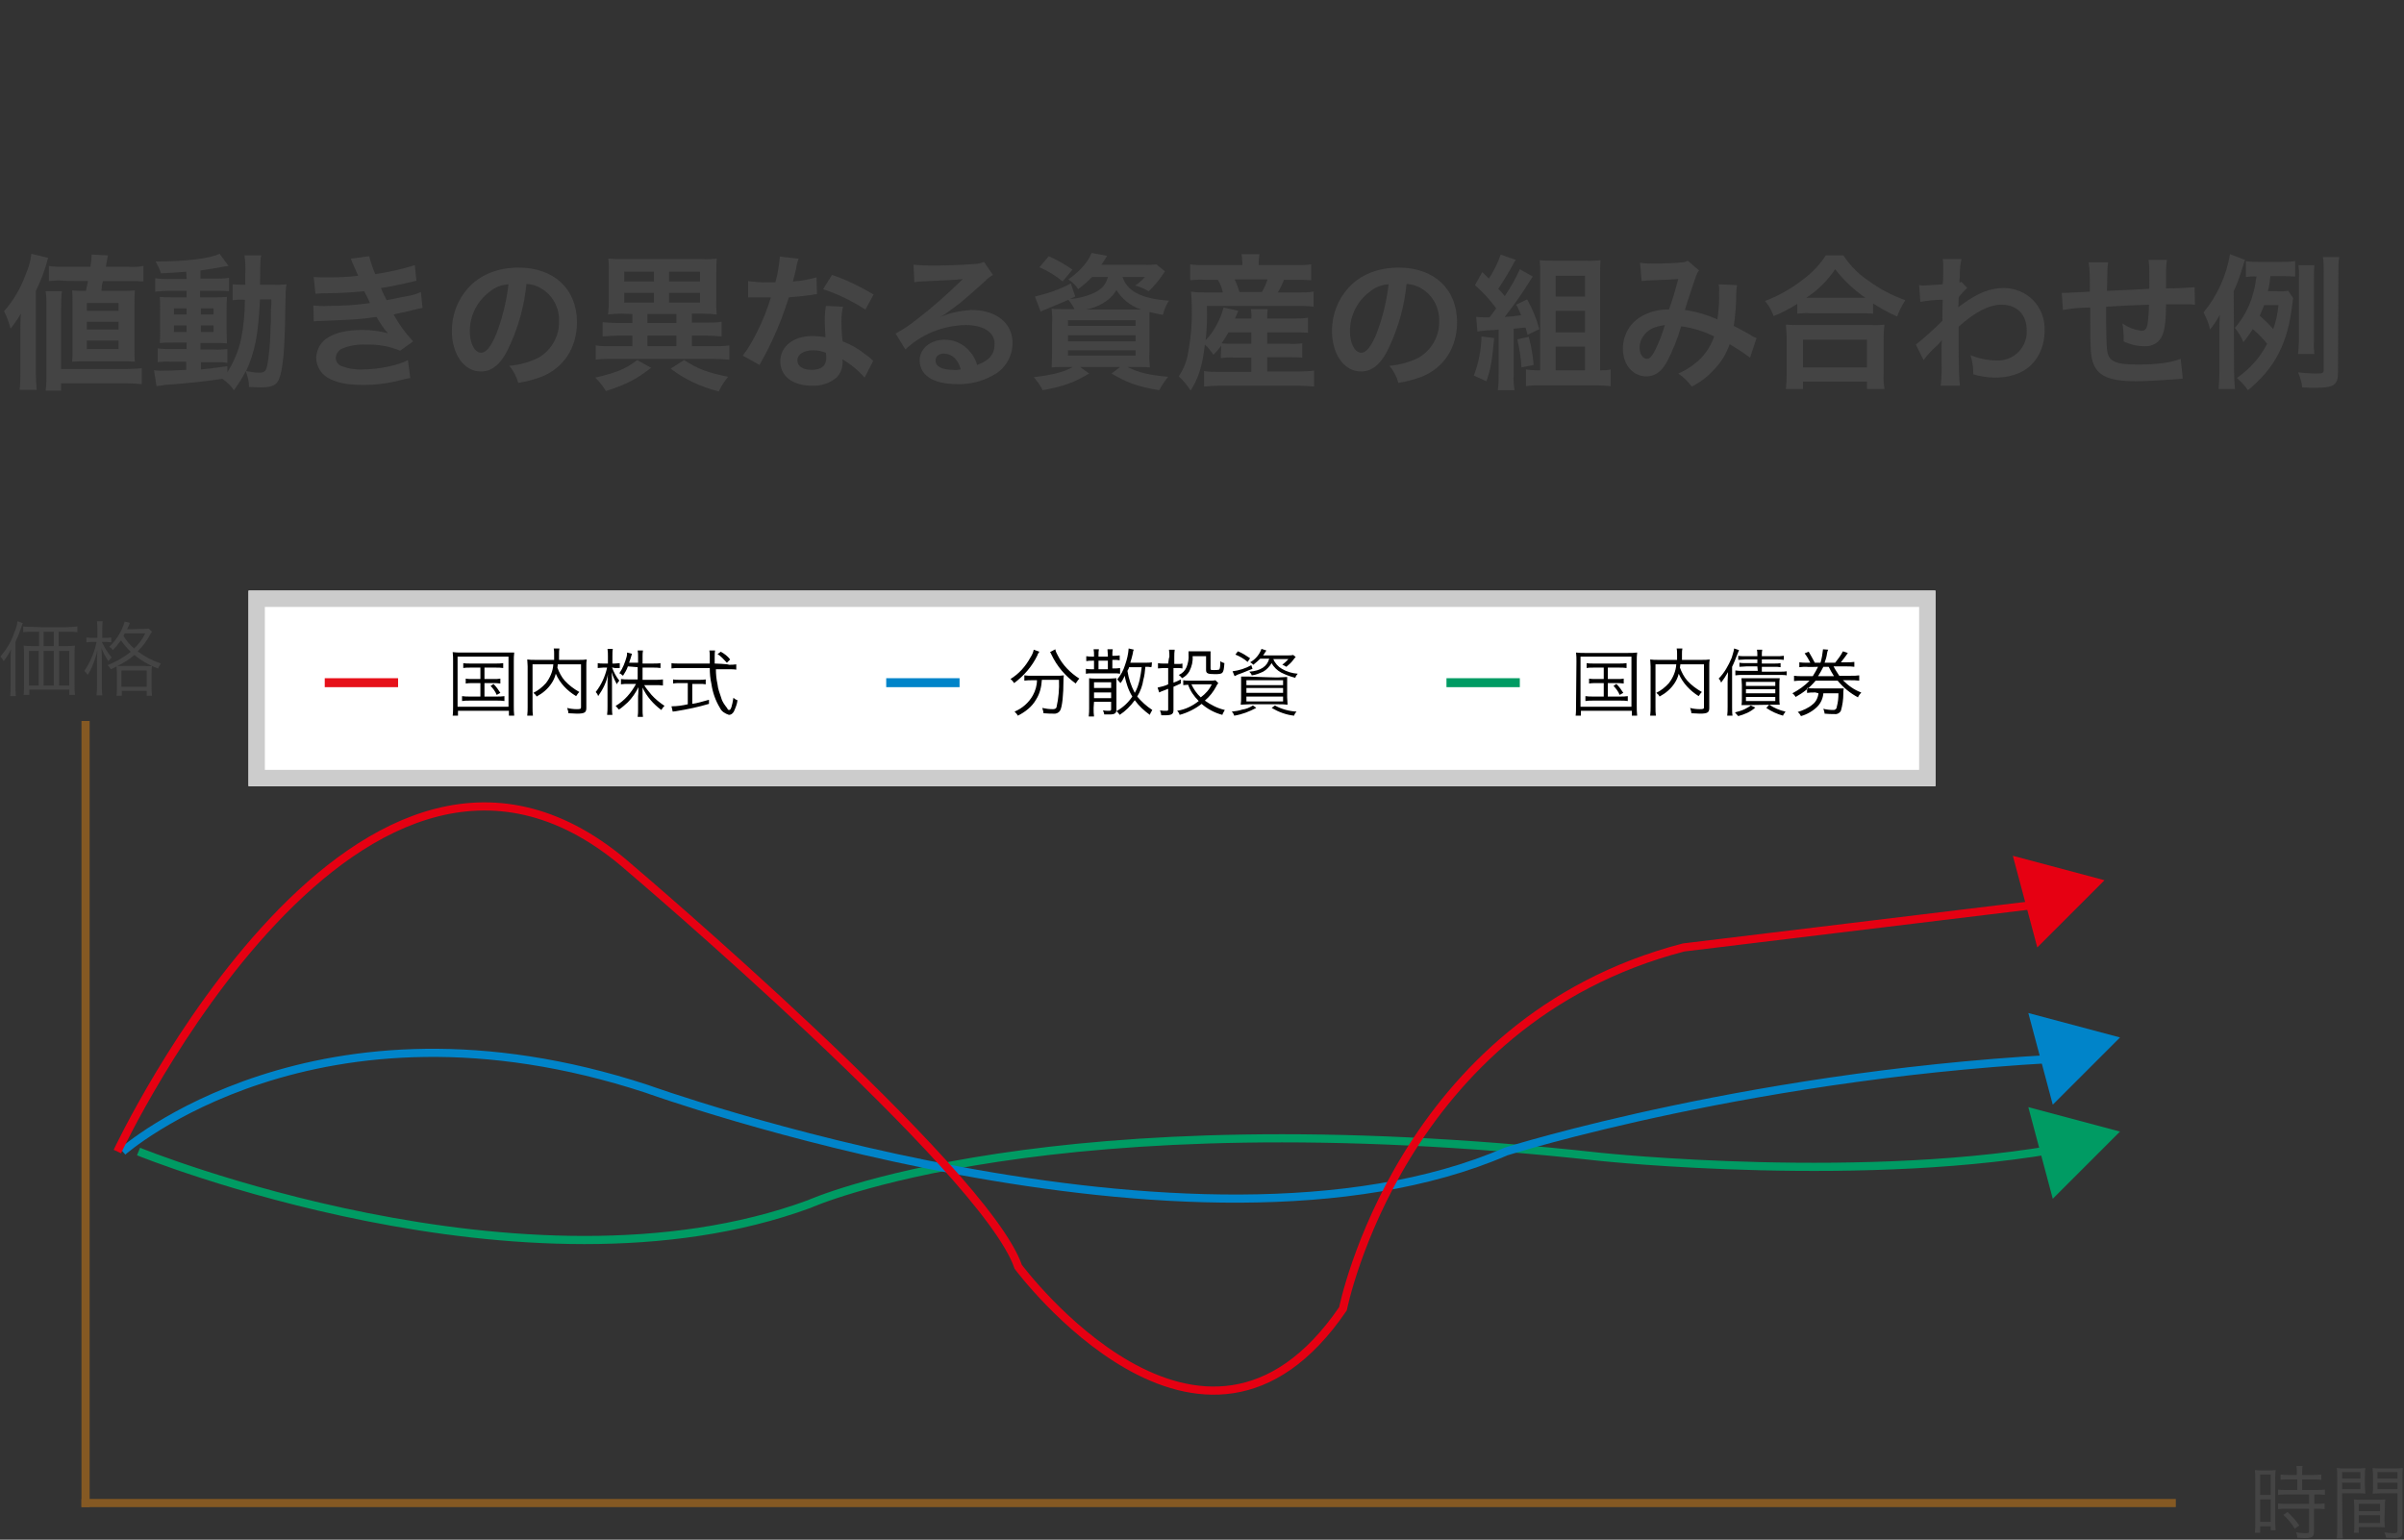<svg xmlns="http://www.w3.org/2000/svg" viewBox="0 0 590 378" enable-background="new 0 0 590 378"><rect x="0" y="0" width="590" height="378" fill="#333333" stroke="none"/><style type="text/css">.st0{fill:#FFFFFF;} .st1{fill:#CCCCCC;} .st2{fill-rule:evenodd;clip-rule:evenodd;fill:#E6111A;} .st3{fill-rule:evenodd;clip-rule:evenodd;fill:#009B63;} .st4{fill-rule:evenodd;clip-rule:evenodd;fill:#0084C9;} .st5{fill-rule:evenodd;clip-rule:evenodd;} .st6{fill:#855923;} .st7{fill-rule:evenodd;clip-rule:evenodd;fill:#444444;} .st8{fill:none;stroke:#009B63;stroke-width:2;} .st9{fill:none;stroke:#0084C9;stroke-width:2;} .st10{fill:none;stroke:#E60012;stroke-width:2;} .st11{fill-rule:evenodd;clip-rule:evenodd;fill:#E60012;}</style><g id="text"><path id="長方形_3_3_" class="st0" d="M61 145h414v48h-414z"/><path id="長方形_3_1_" class="st1" d="M471 149v40h-406v-40h406m4-4h-414v48h414v-48z"/><path id="_" class="st2" d="M79.7 166.5v2.2h18v-2.2h-18z"/><path id="_2" class="st3" d="M355 166.5v2.2h18v-2.2h-18z"/><path id="_3" class="st4" d="M217.5 166.5v2.2h18v-2.2h-18z"/><path id="_国内株式_分散投資_国内債券_1_" class="st5" d="M117.9 163.9v2.8h-1.9c-.5 0-1.2 0-1.7-.1v1.2c.5-.1 1-.1 1.7-.1h1.9v3.3h-2.7c-.6 0-1.2 0-1.8-.1v1.2c.6-.1 1.2-.1 1.8-.1h6.8c.6 0 1.2 0 1.8.1v-1.2c-.6.1-1.2.1-1.8.1h-3.1v-3.3h2.2c.5 0 1 0 1.7.1v-1.2c-.5.1-1 .1-1.7.1h-2.2v-2.8h2.8c.6 0 1.2 0 1.8.1v-1.2c-.6.1-1.2.1-1.8.1h-6.3c-.5 0-1.2 0-1.7-.1v1.2c.5-.1 1.2-.1 1.7-.1h2.5zm2.5 4.5c.6.6 1.2 1.4 1.5 2.2l.9-.5c-.5-.8-1-1.5-1.7-2.2.1 0-.7.5-.7.5zm-9.2 4.9c0 .8 0 1.7-.1 2.4h1.3v-1.2h12.5v1.2h1.3c-.1-.8-.1-1.7-.1-2.4v-10.9c0-.8 0-1.5.1-2.2h-13c-.6 0-1.4 0-2.1-.1.1.8.1 1.4.1 2.2v11zm1.1-12.1h12.5v12.3h-12.5v-12.3zm30.3 1.9v10.5c0 .4-.1.5-1 .5-.8 0-1.7-.1-2.4-.3.1.4.3.8.3 1.3.8 0 1.4.1 2.1.1 1.9 0 2.3-.3 2.3-1.4v-10.4c0-.5 0-1 .1-1.5-.6.1-1.2.1-1.8.1h-5v-1.5c0-.4 0-.9.1-1.3h-1.4c.1.4.1.9.1 1.3v1.5h-4.8c-.6 0-1.2 0-1.8-.1 0 .5.1 1 .1 1.7v10c0 .6 0 1.3-.1 2.1h1.4c-.1-.6-.1-1.3-.1-2.1v-10.5h5.1c-.1 1.7-.8 3.3-1.8 4.6-.9 1-1.9 1.8-3.1 2.4.4.3.6.5.8.9 1.5-.8 2.8-1.9 3.7-3.3.4-.6.8-1.4 1-2.3 1 2.3 2.8 4.2 5 5.5.3-.4.5-.8.8-1-1.4-.8-2.6-1.7-3.6-2.8-.8-.9-1.4-2.1-1.8-3.2 0-.3.1-.4.1-.8h5.7zm13.9.7v3h-2.3c-.6 0-1.2 0-1.8-.1v1.3c.6-.1 1.2-.1 1.8-.1h1.9c-1.2 2.2-2.8 4.1-5 5.4l.8.9c.8-.5 1.5-1.2 2.2-1.8 1-1 1.9-2.3 2.6-3.7 0 1.3-.1 2.1-.1 2.2v3.2c0 .6 0 1.3-.1 1.9h1.3c-.1-.6-.1-1.3-.1-1.9v-5.3c1 2.2 2.7 4.1 4.6 5.5.3-.4.5-.8.8-1-1.2-.8-2.3-1.7-3.2-2.7-.6-.8-1.3-1.5-1.8-2.4h2.8c.6 0 1.2 0 1.8.1v-1.5c-.6.1-1.2.1-1.8.1h-3.2v-3h2.6c.6 0 1.2 0 1.8.1v-1.2c-.5.1-1.2.1-1.8.1h-2.6v-1.7c0-.5 0-1 .1-1.5h-1.3c.1.5.1 1 .1 1.5v1.5h-2.2l.4-1.2.3-1-1.2-.3c0 .4 0 .6-.1 1-.4 1.4-.9 2.8-1.8 4.1.4.1.6.4.9.6.5-.8.9-1.4 1.2-2.3l2.4.2zm-5.6.2h1.2v-1.2l-1.2.1h-.6v-1.8c0-.6 0-1.3.1-1.8h-1.3c.1.6.1 1.3.1 1.8v1.8h-1.2c-.4 0-.9 0-1.3-.1v1.2l1.3-.1h1c-.5 2.2-1.4 4.2-2.8 6 .3.3.5.6.6 1 1.2-1.7 2.1-3.5 2.4-5.4-.1 1.2-.1 1.9-.1 2.8v5.1c0 .6 0 1.4-.1 2.1h1.3c-.1-.6-.1-1.4-.1-2.1v-5.4c0-1.5 0-1.5-.1-3 .3 1 .8 2.1 1.3 3 .1-.4.4-.6.6-.9-.8-1-1.4-2.1-1.8-3.3 0 .1.7.2.7.2zm24.5-1.1v-1.5c0-.5 0-1.2.1-1.7h-1.4c.1.5.1.9.1 1.4v1.8h-7.6c-.6 0-1.3 0-1.8-.1v1.3c.6-.1 1.3-.1 1.8-.1h7.6c0 1.3.1 2.6.4 3.9.3 2.1 1 4.1 2.1 5.9.4.9 1.3 1.4 2.2 1.7.5 0 .9-.3 1.2-.8.4-.9.8-1.8.9-2.8-.4-.1-.8-.4-1-.6-.3 1.9-.6 3-1 3-.3 0-.4-.1-.5-.4-.6-.8-1.2-1.5-1.5-2.6-.4-1.2-.8-2.2-.9-3.3-.3-1.3-.4-2.6-.4-3.7h3.2c.6 0 1.3 0 1.8.1v-1.3c-.6.1-1.2.1-1.8.1-.2-.2-3.5-.3-3.5-.3zm-6.6 4.9v5.1c-1.3.3-2.6.5-4 .5l.3 1.3.8-.1c3-.5 5.4-1 8.1-1.8v-1c-1.9.5-2.7.8-4.1 1v-4.9h1.8c.5 0 1 0 1.5.1v-1.2c-.5.1-1 .1-1.7.1h-4.6c-.5 0-1.2 0-1.7-.1v1c.5-.1 1-.1 1.7-.1h1.9v.1zm10.4-5.9c-.6-.8-1.4-1.4-2.3-1.9l-.8.6c.9.5 1.5 1.3 2.3 2.1l.8-.8zm75.3 5.1c0 1.3-.4 2.6-1 3.7-1 1.8-2.6 3.2-4.5 4 .3.3.6.6.8 1 1.8-.9 3.5-2.2 4.5-4 .9-1.4 1.3-3.1 1.4-4.8h4.2c.1 2.2-.1 4.5-.6 6.7-.1.4-.5.5-.9.5-.9 0-1.7-.1-2.6-.3.1.4.3.9.3 1.3 1.2.1 1.8.1 2.3.1.6.1 1.4-.1 1.8-.8.5-.9.8-3.9.8-7.3 0-.4 0-.9.1-1.3-.6.1-1.3.1-1.9.1h-5.9c-.6 0-1.3 0-1.9-.1v1.3c.6-.1 1.3-.1 1.8-.1h1.3zm-.8-7.5c-.1.6-.4 1.3-.8 1.9-1.2 2.2-2.8 4-4.9 5.3.4.3.6.6.9 1 2.4-1.8 4.4-4.1 5.7-6.8.1-.4.3-.6.5-.9l-1.4-.5zm4 .6c.1.1.3.4.3.5 1.4 3 3.5 5.4 6 7.2.3-.4.5-.8.9-1.2-2.2-1.4-4.1-3.3-5.3-5.7-.3-.5-.5-1-.6-1.5l-1.3.7zm25 2.5c-.5.1-1.2.1-1.7.1h-3.6c.3-.9.4-1.4.6-2.2.1-.6.1-.8.3-1l-1.3-.3c-.1 1.4-.4 2.7-.9 4.1-.4 1.3-1 2.4-1.9 3.5l.8.9c.4-.5.8-1.2 1-1.8.4 1.8.9 3.5 1.9 5.1-1 1.5-2.3 2.7-3.9 3.6.4.3.6.6.8.9 1.4-.9 2.7-2.2 3.7-3.6 1 1.4 2.3 2.6 3.7 3.6.1-.4.4-.8.6-1.2-1.4-.9-2.7-2.1-3.7-3.3.8-1.3 1.3-2.7 1.5-4.1.3-1 .4-2.1.5-3.2.5 0 1 0 1.4.1.2.1.2-1.2.2-1.2zm-2.5 1.2c-.1 1-.3 2.1-.5 3.1-.3 1.2-.6 2.2-1.2 3.2-.9-1.7-1.5-3.5-1.8-5.4.3-.5.3-.5.4-.9h3.1zm-7.2-2.6v-.4c0-.5 0-1 .1-1.4h-1.3c0 .5.1 1 .1 1.4v.4h-2.3v-.4c0-.5 0-1 .1-1.4h-1.3c.1.5.1 1 .1 1.4v.4h-.4c-.5 0-1 0-1.5-.1v1.2c.5-.1 1-.1 1.5-.1h.4v2.1h-.5c-.5 0-1 0-1.5-.1v1.2c.5-.1 1-.1 1.5-.1h5.4c.5 0 1 0 1.5.1v-1.4c-.5.1-1 .1-1.5.1h-.4v-2.1h.3c.5 0 1 0 1.5.1v-1.2c-.5.1-1 .1-1.5.1h-.3v.2zm-3.4 1h2.3v2.1h-2.3v-2.1zm-1.1 10.1h4.2v1.8c0 .3-.1.4-.5.4-.5 0-1 0-1.5-.1.1.4.3.6.3 1h1.3c1.3 0 1.7-.3 1.7-1.2v-7.7c-.5 0-1 .1-1.7.1h-3.3c-.5 0-1.2 0-1.7-.1v7.3c0 .6 0 1.3-.1 2.1h1.3c-.1-.6-.1-1.3-.1-2.1l.1-1.5zm0-.9v-1.4h4.2v1.4h-4.2zm0-2.5v-1.4h4.2v1.4h-4.2zm18.2-6h-1.2c-.4 0-.9 0-1.3-.1v1.3l1.3-.1h1.2v4c-.8.4-1.7.6-2.6.8l.4 1.2c.5-.3 1.3-.5 2.2-.9v5c0 .4-.1.4-.5.4-.5 0-1 0-1.5-.1.1.4.3.8.3 1.2h.9c1.7 0 2.1-.3 2.1-1.3v-5.7c.6-.3 1-.4 1.8-.8v-1c-.8.4-1 .5-1.8.8v-3.6h1c.4 0 .8 0 1.2.1v-1.2c-.4.1-.6.1-1 .1h-1v-1.7c0-.6 0-1.2.1-1.8h-1.4c.1.6.1 1.2.1 1.8-.1-.1-.3 1.6-.3 1.6zm11.6 4.1c-.4.1-.8.1-1 .1h-5.5c-.5 0-1 0-1.4-.1v1.2l1.2-.1c.5 1.5 1.4 2.8 2.6 4-1.5 1.2-3.3 2.1-5.3 2.4.3.3.5.6.6 1 1.9-.5 3.9-1.5 5.4-2.7 1.5 1.3 3.2 2.2 5.1 2.7.1-.4.4-.8.6-1.2-1.8-.4-3.5-1.3-4.9-2.3 1.2-1 2.1-2.2 2.8-3.5.1-.3.3-.5.5-.8l-.7-.7zm-.9 1c-.6 1.3-1.5 2.3-2.7 3.2-1-.9-1.8-2.1-2.3-3.2h5zm-1.4-7v3.5c0 .8.4 1 2.1 1 2.1 0 2.2-.1 2.4-2.7-.4-.1-.8-.3-1-.5 0 1.4-.1 1.9-.3 2.1-.4.1-.8.1-1.2.1-.8 0-.9 0-.9-.4v-4.2h-5.4v.8c.1 1-.1 2.1-.5 3.1-.4.9-1 1.5-1.9 1.9.4.3.6.5.8.8.8-.4 1.4-1 1.8-1.7.6-1.2.9-2.4.8-3.7h3.3v-.1zm15.5.7c-.5 1.9-2.1 3-4.9 3.2.3.3.5.5.6.9 1-.1 1.9-.5 2.8-.9.9-.5 1.5-1.2 2.1-2.1.5 1 1.4 1.8 2.3 2.3 1.2.6 2.3 1 3.5 1.3.1-.4.4-.8.6-1-1.4-.1-2.7-.5-3.9-1.2-.9-.5-1.7-1.4-2.1-2.4h3.7c-.4.5-1 1-1.5 1.4.4.1.6.3 1 .5.6-.5 1.2-1 1.7-1.7l.3-.4.3-.3-.6-.5c-.4.1-.8.1-1.2.1h-6.2c.3-.4.4-.6.4-.6l.4-.6-1.2-.4c-.5 1.4-1.5 2.6-2.8 3.3.3.1.6.4.8.6.6-.5 1.2-1 1.7-1.5h2.2zm-4.7-.1c-.9-.6-1.9-1.3-3-1.7l-.6.8c1 .4 2.1 1 3 1.8l.6-.9zm.3 1.7c-1.4.8-3 1.3-4.6 1.5l.5 1.2.8-.4c1.5-.5 2.2-.9 3.6-1.4l-.3-.9zm.4 9.9c-.8.5-1.7.9-2.6 1-.9.3-1.7.4-2.6.5.3.3.5.6.6 1 1.9-.3 3.7-1 5.4-1.9.1 0-.8-.6-.8-.6zm4.6.6c1.7 1 3.6 1.7 5.5 1.9.1-.4.4-.8.6-1-1.8-.1-3.7-.6-5.3-1.5l-.8.6zm-5.6-7.7h-1.9v5.1c0 .6 0 1.2-.1 1.8.6 0 1.3-.1 2.1-.1h7.3c.6 0 1.3 0 2.1.1 0-.6-.1-1.3-.1-1.8v-5l-1.9.1c-.2.1-7.5-.2-7.5-.2zm-.6.9h9v1.2h-9v-1.2zm0 1.9h9v1.2h-9v-1.2zm0 2.1h9v1.2h-9v-1.2zm87.7-7.1v2.8h-1.9c-.5 0-1.2 0-1.7-.1v1.2c.5-.1 1-.1 1.7-.1h1.9v3.3h-2.7c-.6 0-1.2 0-1.8-.1v1.2c.6-.1 1.2-.1 1.8-.1h6.8c.6 0 1.2 0 1.8.1v-1.2c-.6.1-1.2.1-1.8.1h-3.1v-3.3h2.2c.5 0 1 0 1.7.1v-1.2c-.5.1-1 .1-1.7.1h-2.2v-2.8h2.8c.6 0 1.2 0 1.8.1v-1.2c-.6.1-1.2.1-1.8.1h-6.3c-.5 0-1.2 0-1.7-.1v1.2c.5-.1 1.2-.1 1.7-.1h2.5zm2.4 4.5c.6.6 1.2 1.4 1.5 2.2l.9-.5c-.5-.8-1-1.5-1.7-2.2l-.7.5zm-9.2 4.9c0 .8 0 1.7-.1 2.4h1.3v-1.2h12.5v1.2h1.3c-.1-.8-.1-1.7-.1-2.4v-10.9c0-.8 0-1.5.1-2.2-.8.1-1.4.1-2.2.1h-10.7c-.6 0-1.4 0-2.1-.1.1.8.1 1.4.1 2.2l-.1 10.9zm1.1-12.1h12.5v12.3h-12.5v-12.3zm30.3 1.9v10.5c0 .4-.1.5-1 .5-.8 0-1.7-.1-2.4-.3.1.4.3.8.3 1.3.8 0 1.4.1 2.1.1 1.9 0 2.3-.3 2.3-1.4v-10.4c0-.5 0-1 .1-1.5-.6.1-1.2.1-1.8.1h-5v-1.5c0-.4 0-.9.1-1.3h-1.4c.1.4.1.9.1 1.3v1.5h-4.8c-.6 0-1.2 0-1.8-.1 0 .5.1 1 .1 1.7v10c0 .6 0 1.3-.1 2.1h1.4c-.1-.6-.1-1.3-.1-2.1v-10.5h5.1c-.1 1.7-.8 3.3-1.8 4.6-.9 1-1.9 1.8-3.1 2.4.4.3.6.5.8.9 1.5-.8 2.8-1.9 3.7-3.3.4-.6.8-1.4 1-2.3 1 2.3 2.8 4.2 4.9 5.5.3-.4.5-.8.8-1-1.4-.8-2.6-1.7-3.6-2.8-.8-.9-1.4-2.1-1.8-3.2 0-.3.1-.4.1-.8h5.8zm13.2 1.6h-3.7c-.6 0-1.2 0-1.8-.1v1.2c.6-.1 1.2-.1 1.8-.1h9.1c.5 0 1.3 0 1.7.1v-1c-.5.1-1.2.1-1.7.1h-4.4v-1.2h3.1c.5 0 1 0 1.5.1v-1c-.5.1-1 .1-1.5.1h-3.1v-1h3.6c.6 0 1.2 0 1.8.1v-1c-.6.1-1.2.1-1.8.1h-3.6v-.3c0-.4 0-.9.1-1.3h-1.3c.1.4.1.9.1 1.3v.3h-3c-.5 0-1.2 0-1.7-.1v1c.6 0 1.2-.1 1.7-.1h3v.9h-2.7c-.5 0-1.2 0-1.7-.1v1c.6 0 1.2-.1 1.7-.1h2.7l.1 1.1zm-7.4 8.8c0 .8 0 1.4-.1 2.2h1.3c-.1-.6-.1-1.4-.1-2.1v-9.9c.5-1 .9-2.1 1.3-3.1.3-.8.3-.8.4-1l-1.2-.4c-.1.8-.4 1.5-.6 2.3-.8 1.9-1.8 3.7-3.2 5.1.3.3.5.6.6 1 .6-.8 1.2-1.7 1.7-2.6 0 .8-.1 1.3-.1 2.3v6.2zm11.3-.5h1.5c-.1-.5-.1-1.2-.1-1.7v-3.1c0-.5 0-1.2.1-1.7h-9.4l.1 1.7v3.2c0 .5 0 1.2-.1 1.7h1.7l6.2-.1zm-6.8-5.6h7.2v1h-7.2v-1zm0 1.8h7.2v1h-7.2v-1zm0 1.9h7.2v1h-7.2v-1zm5 2.7c1.3.9 2.7 1.5 4.1 1.9.1-.4.4-.6.6-1-1.4-.3-2.8-.9-4-1.7l-.7.8zm-3.8-.6c-.5.4-1 .6-1.5.9-.8.4-1.7.6-2.4.8l.8.9c1.5-.4 3-1 4.2-2.1-.1 0-1.1-.5-1.1-.5zm16.5-9.5c-.4.8-.8 1.5-1.3 2.3h-2.7c-.6 0-1.3 0-1.9-.1v1.3c.6-.1 1.3-.1 1.9-.1h1.9c-1.2 1.3-2.7 2.3-4.2 3.1.4.3.6.6.8.9 1.8-1 3.5-2.3 4.9-4h5.4c1.4 1.7 3.1 3.1 5 4.1.1-.4.5-.8.8-1.2-1.7-.6-3.2-1.7-4.5-3h1.9c.6 0 1.3 0 2.1.1v-1.3c-.6.1-1.3.1-2.1.1h-2.8c-.5-.8-1-1.5-1.4-2.3h3.2c.6 0 1.3 0 1.9.1v-1.2c-.6.1-1.3.1-1.9.1h-1.4c.6-.8 1.2-1.5 1.7-2.3l-1.2-.4c-.5 1-1.2 1.9-1.9 2.8h-2.6c.3-.8.5-1.5.6-2.3.1-.4.1-.6.3-.9l-1.3-.1v.1c-.1 1-.3 2.2-.6 3.2h-1.4c-.5-.9-1-1.9-1.5-2.7l-1 .4c.6.8 1 1.5 1.4 2.3h-.8c-.6 0-1.3 0-1.9-.1v1.2c.6-.1 1.3-.1 1.9-.1-.1.1 2.7 0 2.7 0zm2.6 0c.4.8.8 1.5 1.3 2.3h-3.9c.5-.8.9-1.5 1.3-2.3h1.3zm-2.5 6.5c-.1 1-.6 2.1-1.4 2.7-1 .9-2.4 1.5-3.7 1.9.4.3.6.6.8 1 1.5-.4 3-1.3 4-2.3.9-.9 1.4-2.1 1.5-3.3h3.7c0 1.2-.1 2.2-.4 3.3 0 .4-.3.8-.8.8h-.1c-.8 0-1.7-.1-2.4-.3.1.4.3.8.3 1.2.9.1 1.7.1 2.3.1.6.1 1.3-.1 1.7-.8.4-1.4.6-2.8.6-4.2 0-.4 0-.9.1-1.3h-7.2c-.6 0-1.2 0-1.8-.1v1.2c.6-.1 1.3-.1 1.8-.1 0-.1 1 .2 1 .2z"/></g><g id="graph"><g id="graph-2"><path id="line" class="st6" d="M20 368h514v2h-514z"/><path id="line-2" class="st6" d="M20 177h2v193h-2z"/><path id="価格" class="st7" d="M14.4 158.6v-3.5h2.5c.7 0 1.4 0 2.1.1v-1.4c-1.7.2-3.5.2-5.2.2-2.1 0-4.1 0-6-.1-.7 0-1.4 0-2.1-.1v1.4c.7-.1 1.4-.1 2.1-.1h1.8v3.5h-2c-.6 0-1.2 0-1.8-.1.1.6.1 1.2.1 1.8v8.2c0 .7 0 1.4-.1 2.1h1.4v-1.3h9.8v1.3h1.4c-.1-.7-.1-1.5-.1-2.2v-8.2c0-.6 0-1.2.1-1.7-.6.1-1.2.1-1.8.1h-2.2zm-1.2 0h-2.5v-3.5h2.5v3.5zm-3.7 1.2v8.5h-2.4v-8.5h2.4zm1.2 0h2.5v8.5h-2.5v-8.5zm3.7 0h2.6v8.5h-2.5v-8.5zm-11.8 8.7c0 .8 0 1.6-.1 2.4h1.4c-.1-.8-.1-1.6-.1-2.3v-11c.5-1.1 1-2.3 1.4-3.5.2-.6.2-.7.4-1.1l-1.3-.5c-.1 1-.4 1.9-.8 2.8-.7 2.2-1.9 4.1-3.4 5.9.3.3.6.7.8 1.1.7-.9 1.3-1.8 1.8-2.9-.1.9-.1 1.4-.1 2.4v6.7zm28.6-14l.4-.9c.1-.3.2-.5.3-.7l-1.3-.3c-.7 2.4-2 4.5-3.8 6.2.4.2.7.5.9.8.7-.7 1.4-1.6 2-2.4.7 1 1.5 2 2.4 2.8-1.7 1.4-3.7 2.5-5.7 3.3.3.3.6.6.8 1 .7-.3.9-.4 1.4-.7l.1 1.6v3.6c0 .7 0 1.3-.1 2h1.3v-1.2h6.1v1.2h1.3c-.1-.7-.1-1.3-.1-2v-3.6c0-.6 0-1.1.1-1.7.4.2.7.3 1.5.6.2-.4.4-.9.7-1.2-2.1-.7-4-1.7-5.7-3 1.2-1.2 2.2-2.5 3-4 .1-.3.3-.5.5-.8l-.8-.8c-.6.1-1.3.1-1.9.1l-3.4.1zm4.4 1.1c-.7 1.4-1.6 2.6-2.7 3.6-1-.9-1.9-1.9-2.6-3.1.1-.2.2-.3.3-.6h5v.1zm-5.4 7.9h-1.4c1.5-.7 2.9-1.6 4.2-2.7 1.3 1.1 2.8 2 4.3 2.7-.5 0-1 .1-1.6 0h-5.5zm-.4 1.1h6.2v4h-6.2v-4zm-5.9-8h-1.2c-.5 0-1 0-1.5-.1v1.2c.5-.1 1-.1 1.4-.1h1.1c-.5 2.5-1.5 4.9-3 7.1.3.3.6.6.8 1 .5-.7.9-1.5 1.2-2.3.5-1.2.9-2.4 1.2-3.7-.1 1.6-.1 2.4-.1 3.1v5.6c0 .8 0 1.5-.1 2.3h1.4c-.1-.8-.1-1.5-.1-2.3v-6.1c0-.9 0-2.1-.1-3.2.4 1.1 1 2.2 1.7 3.2.2-.3.5-.6.8-.9-.6-.7-1.1-1.4-1.5-2.1-.3-.5-.6-1.1-.9-1.7h1c.4 0 .8 0 1.3.1v-1.2c-.4.1-.9.1-1.3.1h-.9v-2c0-.7 0-1.4.1-2.1h-1.4c.1.7.1 1.4.1 2.1v2z"/><path id="時間" class="st7" d="M563.8 363.2v2.6h-2.7c-.7 0-1.4 0-2-.1v1.3c.7-.1 1.3-.1 2-.1h5.6v2.3h-5.6c-.7 0-1.4 0-2-.1v1.4c.7-.1 1.3-.1 2-.1h5.6v5.5c0 .4-.1.5-.9.5s-1.5-.1-2.3-.2c.2.4.3.9.3 1.3 1.2.1 1.5.1 1.8.1 1.9 0 2.3-.3 2.3-1.6v-5.6h.6c.7 0 1.3 0 2 .1v-1.4c-.6.1-1.3.1-2 .1h-.5v-2.3h.7c.6 0 1.3 0 1.9.1v-1.3c-.7.1-1.3.1-2 .1h-3.6v-2.6h2.8c.6 0 1.3 0 1.9.1v-1.3c-.6.1-1.3.1-1.9.1h-2.8v-.6c0-.5 0-1.1.1-1.6h-1.5c.1.5.1 1.1.1 1.6v.6h-2.1c-.6 0-1.3 0-1.9-.1v1.3c.6-.1 1.3-.1 1.9-.1h2.2zm-10.3 11c0 .7 0 1.4-.1 2.1h1.3v-1.6h2.6v1h1.2c0-.4-.1-1-.1-1.9v-10.9c0-.7 0-1.3.1-2-.6.1-1.2.1-1.8.1h-1.5c-.6 0-1.2 0-1.8-.1.1.6.1 1.3.1 1.9v11.4zm1.2-12.2h2.6v5h-2.6v-5zm0 6.1h2.6v5.5h-2.6v-5.5zm9.6 6.4c-.8-1.2-1.8-2.3-2.9-3.3l-1 .7c1.1 1 2 2.1 2.8 3.4l1.1-.8zm10.5-7.9h3.7c.8 0 1.5 0 2 .1 0-.5-.1-1.1-.1-1.9v-2.5c0-.7 0-1.3.1-1.9-.7.1-1.4.1-2 .1h-2.9c-.7 0-1.4 0-2.1-.1.1.6.1 1.2.1 2.2v12.9c0 .7 0 1.5-.1 2.2h1.5c-.1-.7-.1-1.5-.1-2.2l-.1-8.9zm0-5.2h4.5v1.6h-4.5v-1.6zm0 2.6h4.5v1.6h-4.5v-1.6zm14.8-1.4c0-.7 0-1.5.1-2.2-.7.1-1.4.1-2.1.1h-3.3c-.7 0-1.4 0-2-.1 0 .6.1 1.2.1 1.9v2.5c0 .7 0 1.3-.1 1.9.5 0 1.2-.1 2-.1h4.1v9.2c0 .5-.2.6-1 .6-.7 0-1.5-.1-2.2-.2.2.4.3.8.4 1.3.5 0 1.6.1 2 .1 1.6 0 2-.3 2-1.7v-13.3zm-6.1-1.2h4.9v1.6h-4.9v-1.6zm0 2.6h4.9v1.6h-4.9v-1.6zm1.8 6c0-.8 0-1.3.1-1.9-.7.1-1.3.1-2 .1h-3.7c-.7 0-1.3 0-2-.1 0 .6.1 1.2.1 1.9v4.4c0 .6 0 1.3-.1 1.9h1.2v-1.4h4.4c.8 0 1.5 0 2 .1 0-.5-.1-1.1-.1-1.8l.1-3.2zm-6.4-.8h5.2v1.8h-5.2v-1.8zm0 2.8h5.2v1.9h-5.2v-1.9z"/></g><g id="arrow"><path id="シェイプ_945" class="st8" d="M34 282.7s94.7 38.6 164.6 12.9c0 0 58.8-26.5 194.1-11.6 0 0 66.1 7 115.7-2.6"/><path id="多角形_938" class="st3" d="M503.8 294.3l-6-22.5 22.5 6-16.5 16.5z"/></g><g id="arrow-2"><path id="多角形_938-2" class="st4" d="M503.8 271.2l-6-22.5 22.5 6-16.5 16.5z"/><path id="シェイプ_941" class="st9" d="M30.1 282.7s47.5-42 128.6-15.4c0 0 134.4 48.5 210.9 15.4 0 0 62.2-19.7 141.4-23.1"/></g><g id="arrow-3"><path id="シェイプ_937" class="st10" d="M28.8 282.7s60-127.9 126-69.4c0 0 86.9 73.8 95.1 97.7 0 0 45.2 60.9 79.7 10.3 0 0 14-70.6 83.6-88.7l84.9-10.3"/><path id="多角形_938-3" class="st11" d="M500 232.6l-6-22.5 22.5 6-16.5 16.5z"/></g></g><path id="値動きの異なる資産の組み合わせ例" class="st7" d="M21.6 69c-.2.9-.3 1.4-.5 2.4h-.5c-1.5 0-2.1 0-2.9-.1.1 1 .1 2 .1 3v11.7c0 1.1 0 2-.1 2.8 1.4-.1 1.9-.1 3-.1h9.3c1.1 0 1.7 0 3.1.1-.1-1.1-.1-1.7-.1-3.2v-10.8c0-1.2 0-2.4.1-3.5-1 .1-2 .1-3.1.1h-5.1c.1-1.4.1-1.4.4-2.4h6.6c1.1 0 2.2 0 3.3.1v-3.8c-1.2.2-2.5.3-3.7.2h-5.5c.1-.9.1-.9.5-2.8l-4-.2c-.1 1.4-.1 1.7-.3 3h-6.4c-1.3 0-2.6 0-3.8-.2v3.7c1.1-.1 2.3-.2 3.4-.1-.1.1 6.2.1 6.2.1zm-.3 5.4h7.8v1.9h-7.8v-1.9zm0 4.6h7.8v1.9h-7.8v-1.9zm0 4.6h7.8v2.1h-7.8v-2.1zm-16.3 7.9c0 1.4 0 2.8-.2 4.2h4.2c-.1-1.4-.2-2.6-.2-4.2v-20.1c1.3-2.6 2.3-5.3 3-8.1l-4.1-1c-.2 1.8-.7 3.5-1.4 5.1-1.2 3.3-3 6.4-5.3 9 .7 1.4 1.2 2.8 1.6 4.3.9-1.2 1.8-2.4 2.5-3.7-.1 1.8-.1 2.6-.1 4v10.5zm10 4.3v-1.7h15.8c1.3 0 2.7.1 4 .2v-3.9c-1.3.1-2.6.2-4 .2h-15.8v-15c0-1.4 0-2.7.2-4.1h-4c.2 1.3.2 2.7.2 4.1v15.8c0 1.5 0 3-.2 4.5h3.8v-.1zm30.8-27.3h-4.4c-1.1 0-2.2 0-3.3-.2v3.3c1.1-.1 2.2-.2 3.3-.2h4.4v1.6h-3.1c-1.6 0-2.5 0-3.5-.1.1.9.1 1.6.1 3.3v4.6c0 1.8 0 2.5-.1 3.4 1-.1 1.9-.1 3.5-.1h3.1v1.6h-3.7c-1.1 0-2.3 0-3.4-.2v3.4c1.1-.1 2.2-.2 3.3-.1h3.7v2c-3.7.2-4.4.2-6 .2-.6 0-1.2 0-1.9-.1l.6 3.9c.9-.1 1.4-.2 2.1-.3 6.6-.5 9.2-.8 14.1-1.5 1.1.8 2.1 1.7 2.8 2.8 1.1-1.5 2.1-3 2.9-4.7.5 1.2.8 2.6.8 3.9.5 0 2.3.1 2.9.1 2.7 0 3.9-.5 4.5-2.1.9-2.1 1.4-7.2 1.5-16.4.1-5.2.1-5.5.3-6.8-1.1.1-2.3.2-3.4.1h-3.1c.1-6.2.1-6.2.3-7.2h-4.1c.2 1.5.3 3 .2 4.6v2.6h-.5c-.9 0-1.7 0-2.6-.1v3.9c1-.1 2-.2 3-.1 0 3.2-.3 6.4-.9 9.5-.6 2.9-1.8 5.7-3.4 8.3v-1.5c-3.4.5-4.6.6-6.5.8v-1.8h4c.8 0 1.7 0 2.5.2v-3.4c-1.1.1-2.3.2-3.4.1h-3.2v-1.6h3.3c1.7 0 2.4 0 3.2.1 0-.5-.1-1.5-.1-3.3v-4.9c0-1.1 0-2.1.1-3.2-1 .1-2 .1-3 .1h-3.6v-1.6h4.5c.9 0 1.7 0 2.6.1v-3.3c-1.1.2-2.2.2-3.3.2h-3.7v-2c1.8-.3 3.6-.5 4.9-.8.5-.1 1.7-.3 2-.3l-2.2-3c-2.4 1.2-8.6 1.9-15.7 1.9.5.9 1 1.9 1.3 2.9 2.7-.1 3.7-.2 6.2-.4l.1 1.8zm0 7.2v1.5h-3.1v-1.5h3.1zm3.5 0h3.1v1.5h-3.1v-1.5zm-3.5 4.2v1.6h-3.1v-1.6h3.1zm3.5 0h3.1v1.6h-3.1v-1.6zm17.3-6.4c0 1.2 0 1.4-.1 2.5 0 2.9 0 2.9-.1 4.2 0 2.5-.2 5-.5 7.5-.4 3.3-.7 3.8-2.3 3.8-1.1 0-2.1-.2-3.2-.4 2.2-4.8 3-9 3.4-17.6h2.8zm10.8-1.4c.8 0 .9-.1 2.4-.1 3.2 0 6.4-.2 9.6-.5.3.6.4.9.8 1.6.3.7.4.9.6 1.3-3.4.5-6.8.7-10.2.7-1.2.1-2.5 0-3.7-.1l.1 3.9c.6-.1.9-.1 1.5-.1 7.8-.3 10.1-.4 13.9-1 .8 1.4 1.7 2.8 2.8 4-2-.5-4.1-.8-6.2-.8-3.6 0-6.5.6-8.4 1.8-1.8 1-2.9 2.9-3 5 0 2 1.1 3.9 2.8 4.9 2 1.2 4.6 1.8 8.8 1.8 3.1 0 6.2-.4 9.2-1.2.8-.2 1.5-.4 2.3-.5l-.6-4.4c-2.3 1.3-7.3 2.3-11.1 2.3-1.8.1-3.5-.2-5.1-.8-.9-.3-1.5-1.1-1.5-2.1.1-1 .7-1.8 1.5-2.2 1.9-.8 4-1.1 6-1 2.8-.1 5.7.4 8.3 1.5l3.2-2.3c-1.9-2-3.5-4.2-4.8-6.6.4-.1.4-.1 1.3-.3.9-.2 2.1-.4 3.5-.8.8-.2 1.6-.4 2.3-.5l-.4-3.9c-1.1.5-2.2.8-3.4 1-.2 0-1.9.4-5 1-.5-1-1-1.9-1.4-3 1.1-.1 5.1-.9 7.5-1.5.9-.2.9-.2 1.2-.3l-.4-3.8c-3.2 1-6.4 1.7-9.7 2.2-.6-1.4-1.1-2.9-1.5-4.4l-4.5.6c0 .1.5 1.2 1.4 3.3.3.6.3.6.4.9-2.5.3-4.9.4-7.4.4-1.2 0-2.3 0-3.5-.1l.4 4.1zm51.8-2.4c1.3.1 2.5.4 3.6 1.1 2.8 1.6 4.5 4.7 4.4 8 .1 3.7-1.8 7.1-5 9-2.2 1.1-4.7 1.8-7.2 2 1 1.2 1.8 2.7 2.2 4.2 1.9-.3 3.8-.8 5.7-1.5 5.5-2.2 8.7-7.2 8.7-13.4 0-8.1-5.6-13.4-14.3-13.4-5.1 0-9.4 1.7-12.4 5-2.6 2.9-4 6.6-4 10.5 0 5.8 3 10 7.1 10 3 0 5.3-2.1 7.3-6.8 2.1-4.7 3.4-9.6 3.9-14.7zm-4.4.1c-.5 4.2-1.5 8.3-3 12.2-1.3 3.1-2.5 4.6-3.7 4.6-1.6 0-2.8-2.3-2.8-5.3 0-3.8 1.8-7.4 4.9-9.7 1.3-1.1 2.9-1.7 4.6-1.8zm30.4 7.3v2.2h-3.7c-1.2 0-2.4-.1-3.6-.2v3.5c1.2-.1 2.4-.2 3.6-.2h3.7v2.6h-5c-1.3 0-2.7 0-4-.2v3.5c1.3-.2 2.7-.2 4.1-.2h24.6c1.4 0 2.7.1 4.1.2v-3.5c-1.4.2-2.7.2-4.1.2h-5.1v-2.6h3.7c1.4 0 2.4.1 3.6.2v-3.6c-1.2.2-2.4.2-3.6.2h-3.7v-2.2h2.7c1.1 0 2.3.1 3.4.2-.1-1.2-.2-2.4-.1-3.6v-6.8c0-1.1 0-2.2.1-3.3-1.2.1-2.4.2-3.7.1h-19.2c-1.2 0-2.5 0-3.7-.1.1 1.1.2 2.2.1 3.3v6.8c0 .9 0 2.1-.1 2.6 0 .6 0 .6-.1 1 1.1-.1 2.2-.2 3.3-.2l2.7.1zm3.7 0h7.1v2.2h-7.1v-2.2zm0 5.3h7.1v2.6h-7.1v-2.6zm-5.7-15.7h7.3v2.4h-7.3v-2.4zm11 0h7.6v2.4h-7.6v-2.4zm-11 5.2h7.3v2.4h-7.3v-2.4zm11 0h7.6v2.4h-7.6v-2.4zm-7.8 16.5c-2.9 2.2-5.1 3.1-10.3 4.3 1 1 1.9 2.1 2.6 3.3 5.3-1.7 7.6-3 11.1-5.7l-3.4-1.9zm8.2 2.1c3.5 2.7 7.5 4.5 11.8 5.6.6-1.3 1.4-2.5 2.3-3.6-5-1-7.4-1.9-10.8-4.1l-3.3 2.1zm26.8-27.5c-.2 2.1-.5 4.2-1.1 6.3h-1.8c-1.6.1-3.3-.1-4.9-.3v4h5.6c-.9 2.9-2 5.8-3.4 8.5-1 2-2.1 4-3.5 5.8l4.1 2.3c.2-.4.2-.4.7-1.3 1.4-2.5 1.7-3.2 2.5-4.9 1.6-3.4 2.9-6.9 4-10.4 2.2-.2 4.4-.4 5.7-.6.4-.1.8-.2 1.2-.2l-.1-4.1c-1.9.5-3.8.9-5.8 1 .4-1.6.6-2.3.8-3.2.1-.8.3-1.6.6-2.4l-4.6-.5zm23 9.3c-3.2-1.9-6.6-3.6-10.2-4.8l-2.2 3.5c3.7 1.2 7.1 2.9 10.4 5l2-3.7zm-.1 16.3c-.2-.2-.4-.3-.5-.5-.4-.3-.8-.7-1.3-1-1.7-1.4-3.6-2.5-5.7-3.3-.2-1.6-.3-3.3-.3-4.9 0-1.2.1-2.5.4-3.6l-4.2-.2c-.2 1.2-.3 2.4-.3 3.6 0 1.1.1 2.5.2 4.1-1.1-.2-2.2-.3-3.3-.3-4.6 0-7.8 2.6-7.8 6.2 0 3.7 3.1 6 7.8 6 2.2.1 4.3-.6 6-2 1-1 1.5-2.4 1.5-3.8 0-.1 0-.4-.1-.7 2.1 1.2 3.9 2.7 5.5 4.5l2.1-4.1zm-11.6-2s.1.9.1 1.2c0 2-1.2 3-3.6 3-2.2 0-3.5-.9-3.5-2.3 0-1.5 1.5-2.5 3.9-2.5 1 0 2.1.2 3.1.6zm27.9-8.7l1.5-.9c.7-.5 3.3-2.4 4-3 1.2-1 3.9-3.4 5.7-5 .5-.6 1.2-1.1 1.9-1.5l-2.2-3.2c-.7.3-1.5.5-2.2.5-3.5.3-7.9.4-10.9.4-1.4 0-2.8-.1-4.2-.2l.2 4.3c.6-.1 1.1-.2 1.7-.2 6.5-.3 8.8-.4 10.2-.6l-.6.6c-3.4 3.3-7 6.5-10.8 9.4-1.6 1.3-3.3 2.4-5.1 3.4l2.4 3.9c4-3.8 9.3-5.9 14.8-6 4.4 0 7.1 1.8 7.1 4.6 0 2.6-1.3 4.1-4.3 5.2-.3-1.2-.9-2.3-1.7-3.2-1.5-1.9-3.8-3-6.2-3-3.6 0-6.2 2.2-6.2 5.1 0 1.6.8 3.2 2.2 4.1 1.4 1.1 4 1.7 7 1.7 3 .1 6-.6 8.7-2.1 3-1.5 4.9-4.6 4.9-8 0-4.9-4-8.1-10.1-8.1-2.8.2-5.4.7-7.8 1.8zm5.2 12.8c-.6.1-1.2.2-1.9.1-2.7 0-4.3-.8-4.3-2.3 0-1 .8-1.7 2.1-1.7 2 .1 3.4 1.4 4.1 3.9zm36.1-22.7c-.5 1.9-1.5 3.1-3.8 4.1-1.7.7-3.6 1.2-5.5 1.3l1.3-.6-1.1-3.2c-2.8 1.5-5.8 2.5-8.8 3.2l1.4 3.7c.7-.3 1-.5 1.6-.7 2.7-1.1 3.1-1.3 5.2-2.2.6.7 1.1 1.5 1.5 2.3h-1.9c-1.7 0-2.9 0-3.7-.1.1 1.2.2 2.5.1 3.7v7.1c0 1.5-.1 3-.1 3.6.9-.1 2.2-.1 3.8-.1h1.4c-2.4 1.3-4.8 1.9-9.6 2.5.9 1 1.6 2 2.2 3.2 5.3-1 7.7-1.9 11.4-4.1l-2.2-1.6h9.8l-2.1 1.6c3.9 2.3 6.4 3.2 11.7 4.1.6-1.2 1.4-2.3 2.2-3.3-4.6-.4-7.2-1-10-2.4h1.7c1.5 0 3 0 3.8.1-.1-1.3-.2-2.5-.1-3.8v-9.8c1.1.3 2.2.5 3.3.7.3-1.2.8-2.4 1.5-3.5-6.6-.4-10.3-2.3-11.4-5.8h5.5c-.7.8-1.5 1.5-2.4 2.1 1.1.3 2.3.8 3.3 1.4 1.2-1.1 2.3-2.4 3.2-3.7.5-.7.5-.8.8-1.2l-2.1-1.7c-1 .1-2 .2-3 .1h-10.5l.8-1.2.6-1-3.8-.7c-.8 2.2-3 4.6-5.7 6.5.9.6 1.8 1.4 2.4 2.4 1.2-.9 2.4-1.9 3.4-3h3.9zm-5.3 8c1.4-.3 2.8-.8 4-1.5 1.4-.8 2.6-1.9 3.4-3.3 1.4 2.3 3.6 4 6.1 4.8h-13.5zm-4.5 2.6h16.6v1.4h-16.6v-1.4zm0 3.7h16.6v1.5h-16.6v-1.5zm0 3.7h16.6v1.3h-16.6v-1.3zm1.1-19.8c-1.8-1.3-3.8-2.4-5.8-3.3l-2.3 2.7c2.1.9 4 2.1 5.7 3.5l2.4-2.9zm36.4 21.7c1.1-.1 2.2-.2 3.3-.1h4.2v3.5h-8.2c-1.1 0-2.3 0-3.4-.2v3.8c1.1-.1 2.3-.2 3.5-.2h20c1.2 0 2.4.1 3.5.2v-3.9c-1.1.1-2.3.2-3.4.2h-8.1v-3.5h5.4c1.1 0 2.2 0 3.2.1v-3.5c-1.1.1-2.2.2-3.2.1h-5.4v-2.8h6.5c1.2 0 2.3 0 3.5.1v-3.7c-1.1.2-2.3.2-3.5.2h-6.5c0-.8 0-1.5.1-2.3h-4.1c.1.8.2 1.5.1 2.3h-4c.4-1 .4-1 .8-1.9l-3.6-.8c-.4 1.6-1.1 3.2-1.9 4.6-.7 1.3-1.5 2.4-2.5 3.4.3-2.8.4-5.6.3-8.4h22.2c1.3 0 2.7 0 4 .2v-3.7c-1.3.2-2.7.2-4 .2h-4.8c.6-1 1.1-2 1.5-3.1h2.8c1.3 0 2.6 0 3.9.1v-3.9c-1.3.2-2.7.2-4.1.2h-8.8v-.4c0-.8.1-1.5.2-2.3h-4.4c.1.8.2 1.5.2 2.3v.4h-8.9c-1.3 0-2.6 0-3.9-.2v3.9c1.2-.1 2.4-.2 3.7-.1h3.1c.6 1 1 2 1.2 3.1h-3.7c-1.4 0-2.7 0-4.1-.2.1 1.2.2 2.5.2 4 .1 4-.3 8-1.1 12-.4 1.7-1.1 3.3-2.1 4.8 1.1 1 2.1 2.2 2.9 3.5 1.9-3 2.9-6 3.5-11.3.8.7 1.5 1.6 2.1 2.5.7-.7 1.3-1.4 1.9-2.2l-.1 3zm7.5-6.3v2.8h-4.2c-1 0-2 0-3.1-.1.6-.9 1.2-1.8 1.7-2.7h5.6zm-2.9-9.9c-.3-1-.7-2.1-1.2-3.1h8.1c-.4 1.1-.8 2.1-1.4 3.1h-5.5zm41-2c1.3.1 2.5.4 3.6 1.1 2.8 1.6 4.5 4.7 4.4 8 .1 3.7-1.8 7.1-5 9-2.2 1.1-4.7 1.8-7.2 2 1 1.2 1.8 2.7 2.2 4.2 1.9-.3 3.8-.8 5.7-1.5 5.5-2.2 8.7-7.2 8.7-13.4 0-8.1-5.6-13.4-14.3-13.4-5.1 0-9.4 1.7-12.4 5-2.6 2.9-4 6.6-4 10.5 0 5.8 3 10 7.1 10 3 0 5.3-2.1 7.3-6.8 2.1-4.7 3.4-9.6 3.9-14.7zm-4.4.1c-.5 4.2-1.5 8.3-3 12.2-1.3 3.1-2.5 4.6-3.7 4.6-1.6 0-2.8-2.3-2.8-5.3 0-3.8 1.8-7.4 4.9-9.7 1.3-1.1 2.9-1.7 4.6-1.8zm21.8 11.6c.9-.2 1.7-.2 2.6-.3.8 0 1.7-.1 2.6-.2v11c0 1.3 0 2.6-.2 3.9h4.1c-.2-1.3-.3-2.6-.2-3.9v-11.2c1.1-.1 2.1-.2 2.9-.3.2.7.3.9.5 1.8l2.9-1.4c-.7-2.5-1.7-5-3-7.3l-2.7 1.3c.5.8.9 1.7 1.2 2.6-2.2.3-2.6.3-4 .4 2.1-2.7 4.1-5.5 5.9-8.4.5-.8.7-1.1 1-1.5l-3.2-1.8c-1 2.3-2.3 4.5-3.7 6.6-.7-.9-.9-1.1-1.6-1.8 1.3-1.9 2.5-3.9 3.6-5.9.2-.4.4-.8.7-1.2l-3.7-1.3c-.7 2.1-1.7 4.1-2.9 5.9l-1.6-1.6-1.8 3.2c1.9 1.7 3.7 3.6 5.2 5.7-.7 1-.8 1.1-1.6 2.2h-1c-.8 0-1.6 0-2.3-.1l.3 3.6zm1 1.2c-.1 3.3-.7 6.6-1.9 9.6l3.1 1.4c1.1-3.2 1.4-5.1 1.9-10.6l-3.1-.4zm8.8.7c.5 2.3.9 4.6 1 6.9l3-.6c-.2-2.3-.6-4.6-1.2-6.9l-2.8.6zm20.3 7.6v-23c0-1.8 0-2.7.1-4-1.3.1-2.5.2-3.8.1h-7.5c-1.5 0-2.5 0-3.6-.1.1 1.3.1 2.3.1 3.7v23.3h-1c-.8 0-1.7-.1-2.5-.2v4.1c1.2-.2 2.4-.2 3.7-.2h13.4c1.2 0 2.5.1 3.7.2v-4.1c-.7.2-1.5.2-2.2.2h-.4zm-10.9-23.2h7.2v5.1h-7.2v-5.1zm0 8.6h7.2v5.3h-7.2v-5.3zm0 8.8h7.2v5.8h-7.2v-5.8zm21.1-16.1c.9-.1 1.9-.2 2.8-.2 3.5-.1 4.4-.2 6.2-.3-.9 3.3-1.3 4.7-2.3 7.5-2.4-.1-4.7.5-6.8 1.7-2.8 1.6-4.5 4.6-4.5 7.9 0 3.9 2.4 6.8 5.8 6.8 2 0 3.6-1.1 4.9-3.4 1.5-2.8 2.7-5.8 3.6-8.9 2.8.4 5.5 1.2 8.1 2.5-.7 2-1.8 3.8-3.2 5.3-1.6 1.6-3.5 2.9-5.6 3.8 1.3.9 2.4 2 3.3 3.2 2-1 3.9-2.4 5.4-4.1 1.8-1.8 3.1-4 3.9-6.3 1.7 1 3.4 2.1 5 3.3l1.6-4.8c-.6-.2-1.1-.5-1.7-.9-1.1-.6-2.7-1.5-3.9-2.1.4-2.5.6-5.1.6-7.6 0-.8.1-1.6.2-2.4l-4.5-.2c.1.6.2 1.3.1 1.9.1 2.2-.1 4.5-.4 6.7-2.5-1.1-5.2-1.9-8-2.3.3-1.1 2.5-7.7 2.7-8.2.2-.5.4-1.1.8-1.5l-2.8-2.4c-.4.3-.9.4-1.4.4-1.3.2-4.5.3-6.7.3-1.2 0-2.4 0-3.6-.2l.4 4.5zm5.7 10.8c-.6 2.1-1.4 4.1-2.3 6-.8 1.6-1.4 2.3-2.1 2.3-1 0-1.8-1.2-1.8-2.7 0-1.3.5-2.5 1.4-3.5 1.1-1.2 2.3-1.7 4.8-2.1zm32.5-2.8c1-.1 2.1-.2 3.1-.1h12.3c1.1 0 2.2 0 3.2.1v-2.5c1.9 1.2 3.8 2.3 5.9 3.2.5-1.4 1.2-2.7 2-4-3.3-1.2-6.4-2.8-9.2-4.9-2.4-1.6-4.4-3.7-6-6.1h-4.3c-1.5 2.3-3.4 4.3-5.7 6-2.8 2.2-5.9 3.9-9.2 5.2.9 1.1 1.6 2.3 2.1 3.7 2-.8 3.9-1.8 5.8-3v2.4zm3.2-3.9h-1c2.8-1.8 5.2-4.2 7.1-7 2.1 2.7 4.6 5.1 7.4 7h-13.5zm-1.8 22.4v-1.8h15.7v1.8h4.3c-.2-1.3-.3-2.5-.2-3.8v-8.4c0-1.2 0-2.4.2-3.6-1 .1-2.1.2-3.1.1h-18c-1 0-2.1 0-3.1-.1.1 1.2.2 2.4.2 3.6v8.4c0 1.3-.1 2.6-.2 3.8h4.2zm0-12.1h15.7v6.8h-15.7v-6.8zm29.6 5c.8-1.1 1.8-2.2 2.8-3.1.6-.5 1.1-1.1 1.6-1.7h.1c-.1.7-.1 1.4-.1 2.1v3.2c.1 1.9 0 3.8-.2 5.8h4.7c-.2-1.6-.3-5.6-.3-10.8v-3.7c4-3.6 7.5-5.4 10.5-5.4 3.8 0 6.2 2.4 6.2 6.3.2 3.9-2.8 7.2-6.7 7.4h-.7c-2.2 0-4.4-.5-6.4-1.3.5 1.5.7 3.1.7 4.7 1.7.5 3.5.8 5.4.8 2.2 0 4.4-.4 6.4-1.4 3.6-1.8 5.7-5.7 5.7-10.2.1-2.7-.9-5.4-2.8-7.4-1.9-1.9-4.4-2.9-7-3-3.5 0-6.4 1.1-10.4 4-.3.2-.6.4-.9.7h-.1c0-.1.1-.9.1-2.4.6-.8 1.3-1.6 2.1-2.3l-1.4-1.5-.5.2v-.6c.1-1 .1-1 .1-1.7 0-1.2.1-2.3.4-3.5h-4.6c.1.5.1 1.1.1 1.6v1.9c0 1.3 0 1.8-.1 2.7-2 .1-4 .3-4.6.3-.3 0-.6 0-1.2-.1l.3 4.1c1.8-.3 3.6-.5 5.5-.5-.1 3-.1 3-.1 5.2-2.1 2-4.2 4-6.5 5.8l1.9 3.8zm63.1-.3c-2.3.9-5.7 1.4-10.4 1.4-5.9 0-7.4-.8-7.7-3.8-.1-.7-.2-4.6-.2-6.5v-3.9c5-.3 5-.3 10.5-.5 0 1.5-.1 3-.3 4.5-.2 1.4-.6 1.9-1.5 1.9-1.7-.2-3.3-.8-4.7-1.8.2 1 .2 2 .3 3v1.4c1.6.8 3.4 1.2 5.1 1.2 1.9.1 3.7-.9 4.4-2.7.6-1.3.9-4 .9-7.6h5c.7 0 1.4 0 2.1.1l-.1-4.3c-2.3.2-4.7.3-7 .3v-4.5c0-.8.1-1.7.2-2.5h-4.5c.2 1.4.2 1.4.2 7.1-5.4.3-5.4.3-10.4.5.1-5.7.1-5.7.3-7h-4.8c.3 2 .3 4.1.3 6.1v1.1c-3.6.2-5.5.3-5.9.3h-1l.3 4.2c2.2-.4 4.4-.6 6.7-.6v3.5c0 6.2.1 8.2.6 9.8 1.1 3.5 4 4.8 10.7 4.8 2.4 0 7.1-.3 9.8-.5 1.2-.1 1.2-.1 1.6-.2l-.5-4.8zm26.4-16.7c-.9.1-1.8.2-2.7.1h-2.3c.3-1.2.5-2.5.6-3.7h3.3c.9 0 1.9 0 2.8.1v-3.8c-1.2.2-2.3.2-3.5.2h-5.2c-1.1 0-2.3 0-3.4-.2v3.9c.8-.1 1.7-.2 2.6-.1-.7 5.3-2.3 9.1-5.3 12.6.9 1.1 1.6 2.3 2.1 3.5.8-1 1.6-2.1 2.3-3.2 1.3 1.1 2.5 2.3 3.5 3.6-1.7 3.4-4.3 6.2-7.4 8.4 1 .9 2 1.9 2.7 3 6.7-5.5 9.8-11.6 10.9-21.2.1-.8.1-1 .2-1.4l-1.2-1.8zm-2.4 3.5c-.2 2-.6 4-1.3 5.9-1-1.2-2.2-2.3-3.3-3.3l1.1-2.6h3.5zm-11-3.4c.9-1.9 1.6-3.9 2.2-5.9.1-.4.4-1.4.6-1.8l-3.7-1.4c-.9 5.3-3.1 10.2-6.5 14.3.7 1.3 1.3 2.7 1.6 4.2.9-1.1 1.7-2.3 2.4-3.6-.1 1.6-.1 2.6-.1 4.3v9.6c0 1.4-.1 2.9-.2 4.3h4c-.1-1.4-.2-2.9-.2-4.3l-.1-19.7zm19.8 15.4c-.1-1-.2-2.1-.1-3.1v-15.6c0-1 0-2 .1-3.1h-3.9c.1 1 .2 2 .1 3.1v15.6c0 1-.1 2-.2 3.1h4zm5.9-20.1c0-1.2 0-2.5.2-3.7h-4c.2 1.2.2 2.5.2 3.7v24c0 .8-.2.9-2.1.9-.9 0-2.7-.1-4.2-.3.5 1.2.9 2.4 1 3.7 1.5.1 2.3.1 3.2.1 4.6 0 5.6-.7 5.6-3.7l.1-24.7z"/></svg>